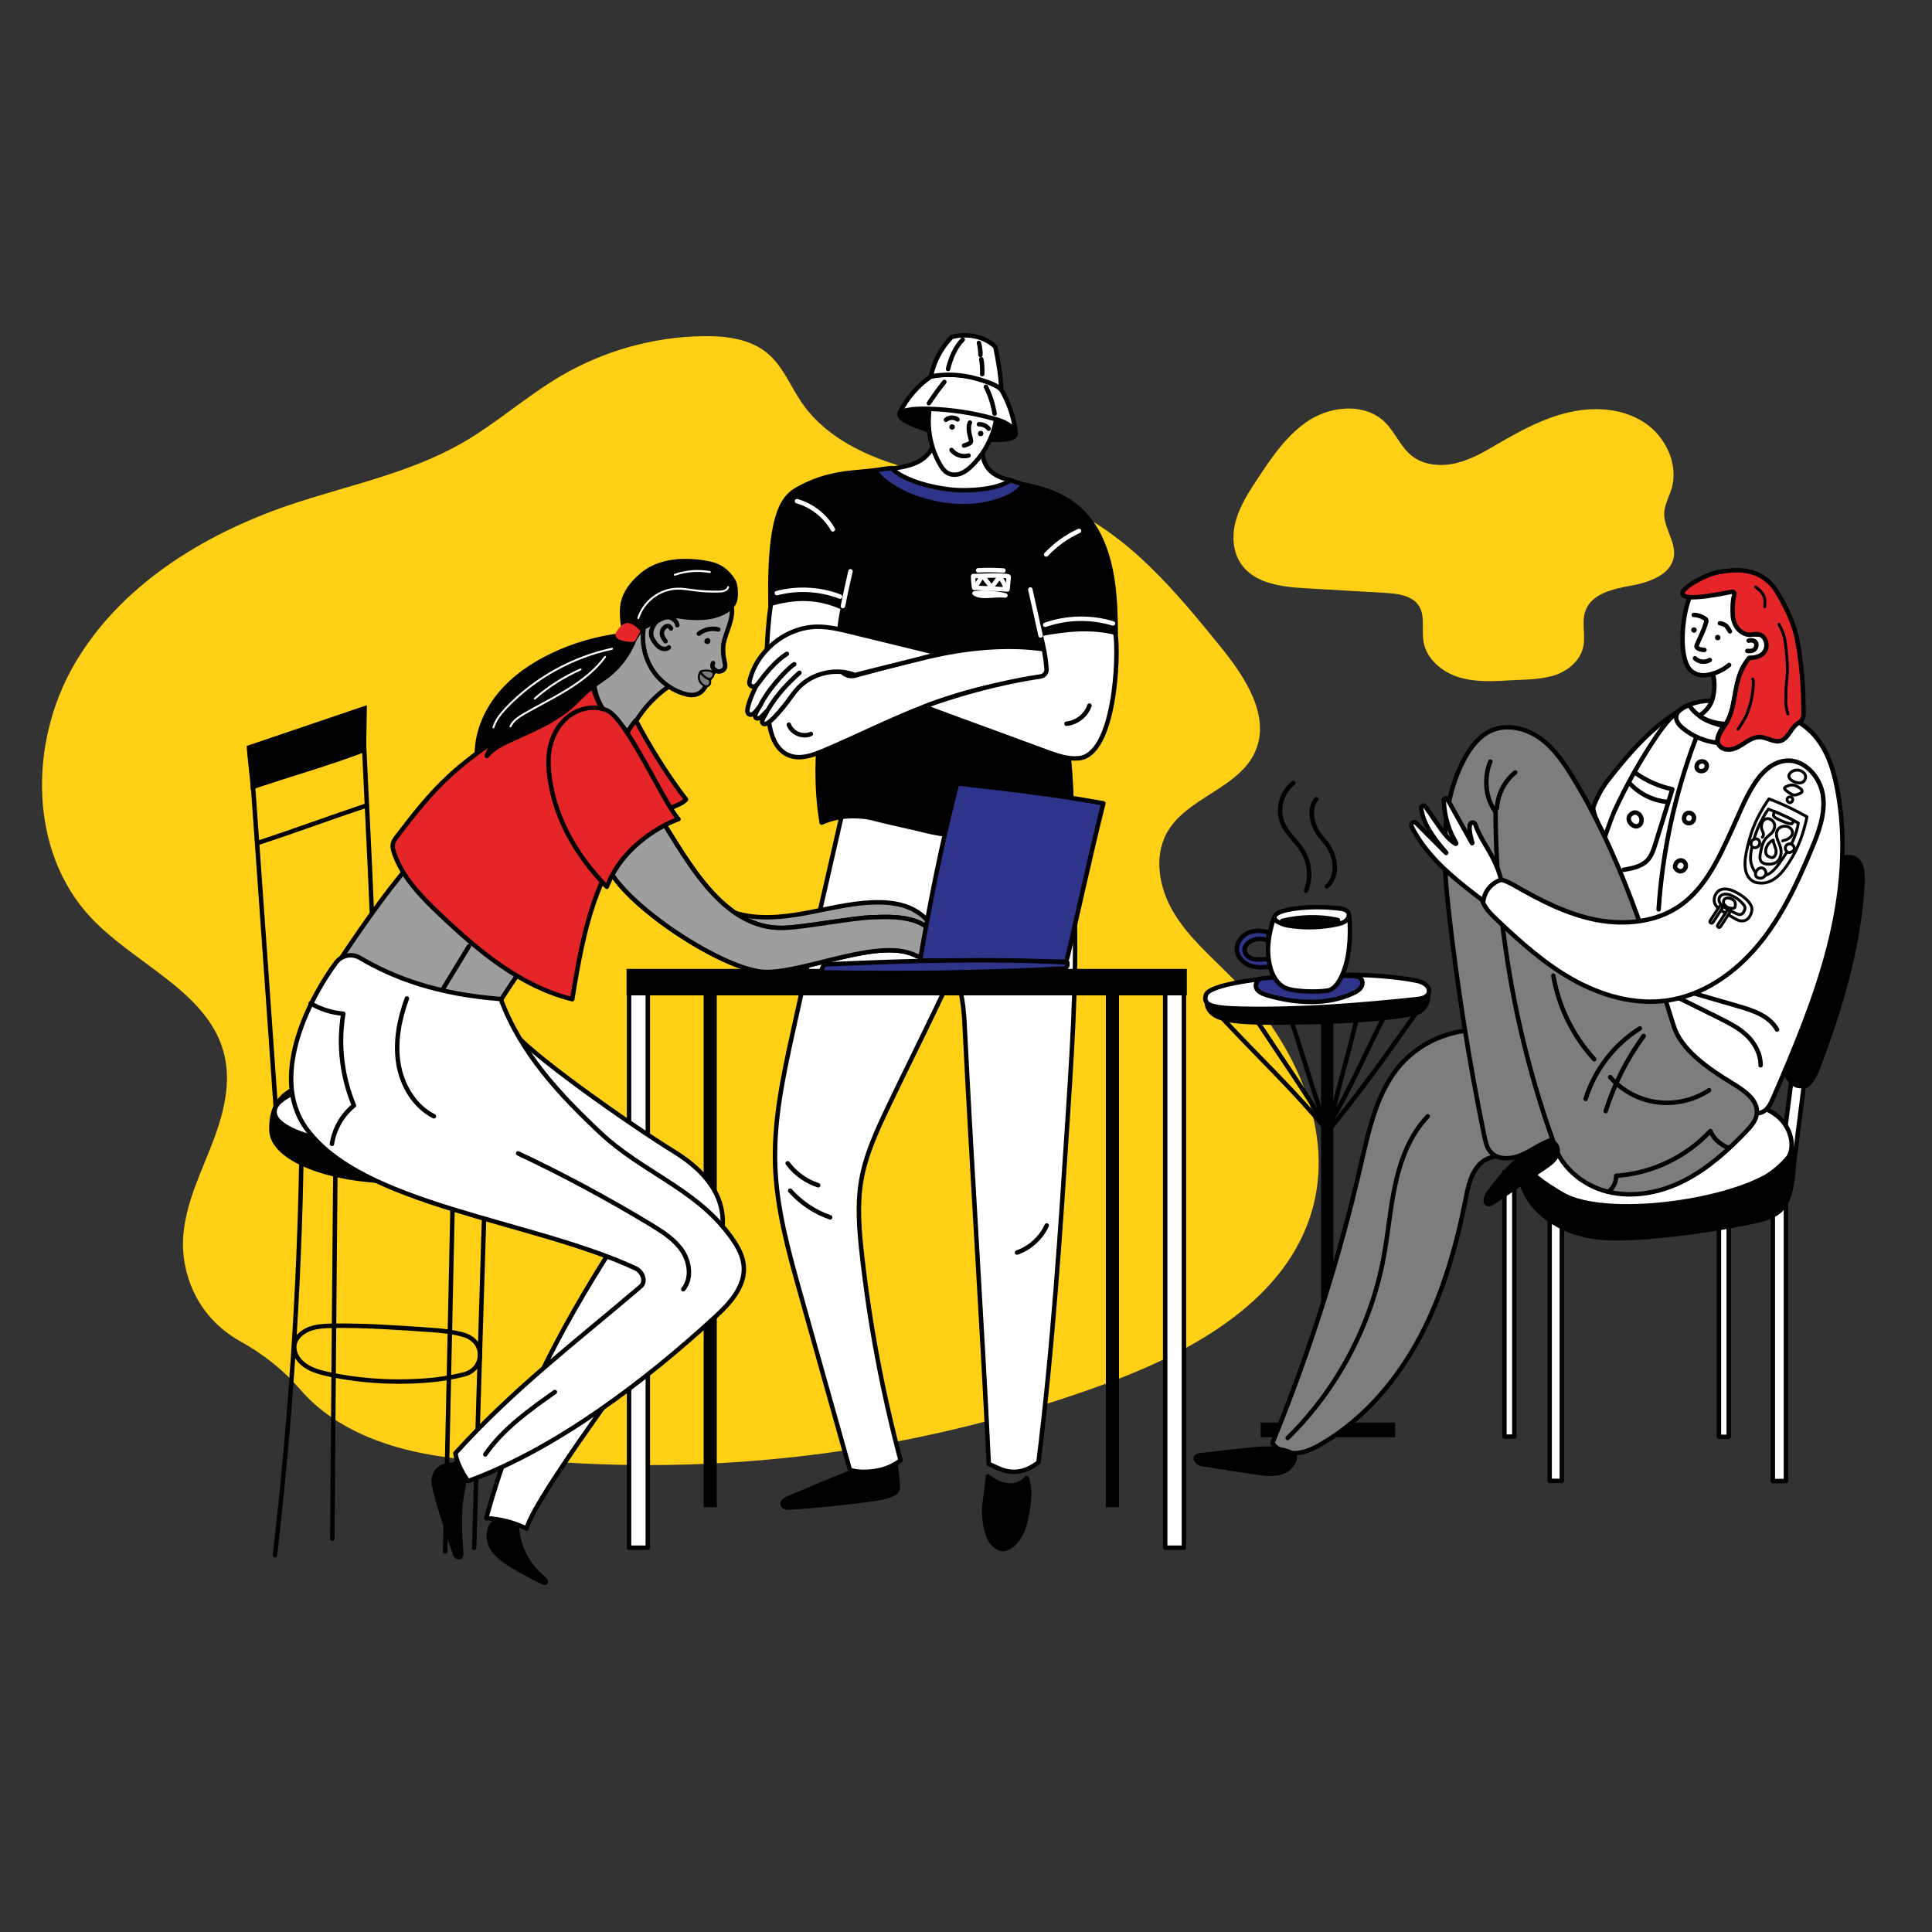<?xml version="1.0" encoding="utf-8"?>
<!-- Generator: Adobe Illustrator 24.1.2, SVG Export Plug-In . SVG Version: 6.00 Build 0)  -->
<svg version="1.1" xmlns="http://www.w3.org/2000/svg" xmlns:xlink="http://www.w3.org/1999/xlink" x="0px" y="0px"
	 viewBox="0 0 1000 1000" style="enable-background:new 0 0 1000 1000;" xml:space="preserve">
<rect x="0" y="0" width="1000" height="1000" fill="#333333" stroke="none"/>
<style type="text/css">
	.st0{fill:#FFD015;}
	.st1{fill:#FFFFFF;stroke:#000000;stroke-width:2.3;stroke-linecap:round;stroke-linejoin:round;stroke-miterlimit:10;}
	.st2{fill:none;stroke:#000000;stroke-width:2.3;stroke-linecap:round;stroke-linejoin:round;stroke-miterlimit:10;}
	.st3{stroke:#000000;stroke-width:2.3;stroke-linecap:round;stroke-linejoin:round;stroke-miterlimit:10;}
	.st4{fill:none;stroke:#FFFFFF;stroke-width:2.3;stroke-linecap:round;stroke-linejoin:round;stroke-miterlimit:10;}
	.st5{fill:#2F348B;stroke:#000000;stroke-width:2.3;stroke-linecap:round;stroke-linejoin:round;stroke-miterlimit:10;}
	.st6{fill:#7D7D7D;stroke:#000000;stroke-width:2.3;stroke-linecap:round;stroke-linejoin:round;stroke-miterlimit:10;}
	.st7{fill:#E52528;stroke:#000000;stroke-width:2.3;stroke-linecap:round;stroke-linejoin:round;stroke-miterlimit:10;}
	.st8{fill:none;stroke:#000000;stroke-width:1.5;stroke-linecap:round;stroke-linejoin:round;stroke-miterlimit:10;}
	.st9{fill:#FFFFFF;stroke:#000000;stroke-width:1.5;stroke-linecap:round;stroke-linejoin:round;stroke-miterlimit:10;}
	.st10{fill:#9E9E9E;stroke:#000000;stroke-width:2.3;stroke-linecap:round;stroke-linejoin:round;stroke-miterlimit:10;}
	.st11{fill:none;stroke:#FFFFFF;stroke-linecap:round;stroke-linejoin:round;stroke-miterlimit:10;}
	.st12{fill:#7D7D7D;stroke:#000000;stroke-linecap:round;stroke-linejoin:round;stroke-miterlimit:10;}
	.st13{fill:#E52528;}
</style>
<g id="back">
	<g>
		<path class="st0" d="M782.2,352.1c-9.1,0.6-18.5,1.1-27.2-1.6c-8.7-2.7-16.8-9.5-18.2-18.5c-1-6.2,1-13.3-2.5-18.6
			c-3.5-5.2-10.7-6.1-16.9-6.5c-13.8-0.8-27.5-1.6-41.3-2.4c-12.6-0.7-27-2.4-33.9-12.9c-4.4-6.6-4.6-15.3-2.3-22.9
			c2.3-7.6,6.7-14.4,11.1-21c7.6-11.5,15.6-23.4,27.3-30.6c11.8-7.2,28.5-8.3,38.4,1.3c5.4,5.2,8.1,12.8,14,17.5
			c6.3,5,15.2,5.7,23.1,3.8c7.8-1.9,14.9-6.1,21.9-10.2c11.5-6.7,23.5-13.2,36.5-16.1c13-3,27.4-2.1,38.6,5.1
			c11.2,7.2,18.2,21.7,14.4,34.4c-1.2,4.1-3.5,8-3.8,12.3c-0.4,7.9,6.1,15.1,5,22.8c-1.4,9.4-12.6,13.4-22,15.1s-20.6,4.1-23.8,13.1
			c-2.1,5.9,0.2,12.4-1.1,18.5c-1.6,7.9-9.1,13.5-16.9,15.4S786.6,351.8,782.2,352.1z"/>
		<path class="st0" d="M155.4,719.2c-8.7-10.1-19.2-18.4-30.8-24.8c-24.9-13.9-30.2-37.9-29.9-51.5c0.4-16.6,7.6-32.2,13.8-47.6
			c6.2-15.4,11.4-32.3,7.8-48.5c-7.4-33.1-46-47.1-69.2-71.8c-32.2-34.2-32.2-90.6-8.6-131.2s66.3-67,110.7-82.2
			c30-10.2,61.7-16.3,89.3-31.9c18.1-10.3,33.8-24.5,51.8-35.1c22.2-13,47.7-20.2,73.4-20.6c11.9-0.2,24.6,1.3,33.7,9
			c7.9,6.7,11.7,16.8,17.5,25.3c14,20.4,38.9,30.5,63,36c24.2,5.5,49.3,7.7,72.1,17.5c33.9,14.6,58.5,44.3,81.7,72.9
			c12.7,15.6,26.1,35.9,18,54.3c-8.5,19.2-35.5,23.7-45.7,42c-7.1,12.8-3.9,29.2,3.7,41.7s18.9,22.2,29.2,32.6
			c31.2,31.7,54.3,77.2,42.5,120.2c-12.9,46.9-61.4,73.9-107.1,90.7c-92.6,34.1-192.6,47.8-290.9,40
			C272,755.4,193.7,763.5,155.4,719.2z"/>
	</g>
</g>
<g id="guy_middle">
	<g>
		<path class="st1" d="M548,424.9c-17.6,7.5-37.5,8.8-56.5,6.6c-19.1-2.2-37.6-7.6-55.3-11.7c-8.8,38.3-17.6,76.7-26,115.1
			c-4.9,22.3-9.7,44.9-9,67.7c0.7,22.8,6.9,45.1,13.1,67.1c8.5,30.4,17.1,60.8,25.6,91.1c9.3,2.8,19.8,0.6,26.2-5
			c-9.2-34.7-15.9-70-19.9-105.7c-1.5-13.1-2.6-26.4-0.4-39.3c2.2-12.6,7.5-24.4,13-36c11.6-24.5,24-48.6,34.5-71.9
			c4.9,9,5.6,19.7,6.1,29.9c3.8,76.5,8.8,149.6,12.4,225c4.4,1.3,13,8.9,25.7-0.9c7.5-60.1,11.4-120.5,15.3-180.9
			c2.6-40.4,5.2-81,2.6-121.5C554.7,444.1,553.5,433.2,548,424.9z"/>
		<path class="st2" d="M541.8,634.3c-3,6.5-8.7,11.7-15.4,14"/>
		<path class="st2" d="M423.5,613.5c-6.3-2.1-11.9-6.1-15.8-11.4"/>
		<path class="st2" d="M429.7,630.1c-7.9-2.7-15.1-7.5-20.7-13.8"/>
		<path class="st3" d="M436.4,314c-10.4-5.2-25.9-5.7-37.6-1.2c-0.9-44.5,5.8-55,13.6-59.4c16.1-9.2,29-8.5,40.7-10
			c4.6,8,18.7,15.7,37.2,17.9c10.7,1.3,30.9,1.2,39.2-10.6c19.9,3.7,32,11.7,39.5,26.7c7.4,15.1,8.4,32.5,8.5,50.4
			c-12.3-2.5-25.2-2.2-38.8,1.3c6.1,11.3,16.4,50.1,16,95.9c-20.5,8.3-51,10.3-72.6,5.7c-9.4-2-18.6-5.2-28.1-7s-19.6-2.1-28.7,2.1
			C419.1,388.5,427.9,350.4,436.4,314z"/>
		<path class="st1" d="M399,312.5c-2.6,18-2.7,36.9-1.5,56.3c0.6,8.6,2.7,18.8,10.7,22.1c5.8,2.4,12.4,0.1,18.2-2.4
			c37.9-16.1,62-31.9,115.8-37.9c1-4.3,1.6-11.8-0.3-14.3c-21.4-3.5-44-0.2-58,2.9c-13.2,2.9-28.4,7-41.4,10.5
			c-4,1.1-8.1-1.8-8.3-5.9c-0.6-9.9,0-19.9,2.1-29.2C424.8,309.2,412.8,308.5,399,312.5z"/>
		<path class="st1" d="M478.4,365.8c22,8.2,42.9,15.7,65,23.9c4.7,1.7,9.6,3.2,14.7,2.8c18.9-1.2,21.2-53,19.2-65
			c-12.3-3.2-26.2-1.8-38.8,0.7c1.8,6.9,2.8,12.4,3.2,18.1c0.1,1.9-1.2,3.5-3,3.8C506.6,354.9,478.9,365.4,478.4,365.8z"/>
		<path class="st2" d="M552,374.6c5.3-0.5,10.2-4.3,11.9-9.4"/>
		<path class="st2" d="M419.7,379.9c-4.2,1.9-9.8-0.4-11.4-4.8"/>
		<path class="st3" d="M509.4,780.6c-0.1,12.5,3.4,20,9.2,21.2c1.3,0.3,9.7-1.3,12.6-16.4c1.3-6.5,2.5-13.7,0.2-20.4
			c-3.9,4.6-11.3,6.1-20.1-0.9C511.4,765.8,509.5,778.9,509.4,780.6z"/>
		<path class="st3" d="M463.4,757.7c0.7,3.3,1.6,12,1.2,13c-0.3,0.9-0.6,3.5-12.6,5.2c-14.3,2-28.8,3.5-43.2,4.4
			c-1.4,0.1-3.3-0.1-3.7-1.4c-0.5-1.5,1.3-2.8,2.8-3.4c11-4.5,22.4-9.6,33.7-13.9C453.1,762.7,460.2,759.8,463.4,757.7z"/>
		<path class="st1" d="M486.2,338.3c-15.2-3.7-30.3-7.4-45.5-11.1c-5.8-1.4-11.8-2.9-17.8-2.8c-16.4,0.2-31.7,13-35,28.5
			c-0.4,1.7,1.4,3,2.9,2.3c0.4-0.2,0.7-0.5,1-0.8c-2.1,3.6-5.5,12-4.9,14.1c0.3,1.1,1,1.5,1.9,1.4c1.7-0.2,3.8-3.4,5-5.2
			c-1,1.8-4.2,6-2.4,7c2,1,4.2-2.6,5.6-3.7c0,0,0.1,0,0.1,0c-0.9,1.9-3.5,5.4-2.3,6.4c0.8,0.7,2.6,1.6,11.1-9
			c2.9-3.6,5.3-7.7,8.8-10.8c7.1-6.5,18.7-8.9,27.8-5.2C457.5,345.5,471.9,342.2,486.2,338.3z"/>
		<path class="st2" d="M391.9,354.4c4.5-6,9.2-12,15.4-16"/>
		<path class="st2" d="M393.9,364.3c5.3-9.9,14.9-19.2,17.2-20.5"/>
		<path class="st2" d="M397.7,367c4.5-7.5,9.6-12.9,16.1-18.8"/>
		<path class="st4" d="M436.3,313.7c1.2-6,2.5-12,3.9-18"/>
		<path class="st4" d="M538.6,328.9c-1.8-7.9-3.5-15.9-5.3-23.8"/>
		<path class="st4" d="M541,323.4c11.2-3.9,23.7-4.2,35.1-0.7"/>
		<path class="st4" d="M434.8,308.8c-10.3-4-22-4.6-32.7-1.8"/>
		<path class="st4" d="M521.5,305.1c0.2-2.1,0.4-4.2,0.6-6.3c0-0.1,0-0.3-0.1-0.4c-0.1-0.1-0.2-0.1-0.3-0.1
			c-2.8-0.5-5.7-0.4-8.5-0.4c-3.2,0.1-6.3,0.2-9.5,0.3c0,2,0.2,4,0.5,6C509.9,304.5,515.6,304.7,521.5,305.1z"/>
		<path class="st4" d="M520.5,304.6c-0.5-2.2-1.6-4.3-3.2-5.9c-1.4,1.8-2.7,3.5-4.1,5.3c-1.2-1.6-2.5-3.2-3.7-4.8
			c-0.2-0.2-0.4-0.5-0.6-0.5c-0.6-0.2-1.2,0.4-1.5,1c-1,1.5-1.9,3.1-2.9,4.6"/>
		<path class="st4" d="M519.4,295.3c-4.3-0.3-8.7-0.3-13.1-0.1"/>
		<path class="st4" d="M520.4,308.2c-5.2-1.4-10.6-1.8-16-1.1C508.3,309.7,513.7,307.6,520.4,308.2z"/>
		<path class="st1" d="M461.6,242.6c6.2-0.9,12.9-2,17.5-6.3c3.6-3.3,5.4-8.1,6.2-13.2c8.1,1.9,15,5.2,24,2.9
			c-0.9,2.6-1.2,5-0.8,8.3c0.3,2.7,0.8,11.5,14.3,14.2C512.7,259.6,468.6,255.4,461.6,242.6z"/>
		<path class="st4" d="M431.1,274c-4-7-10.8-12.4-18.6-14.6"/>
		<path class="st4" d="M541.5,287c4.8-5.1,10.6-9.3,17-12.2"/>
		<path class="st5" d="M453.4,243.4c3.3-0.6,5.1-0.9,8.4-1.1c1.2,2.5,12,9.2,31.2,11.2c8,0.8,23.7-0.1,30-5c3,1.1,4.9,1.8,6.6,2.3
			c-3.8,6.6-17.1,10.5-26.9,11.1c-9.8,0.5-18-0.8-27.4-3.8C464.5,254.6,453.6,246.8,453.4,243.4z"/>
	</g>
</g>
<g id="guy_middle_head">
	<g>
		<path class="st3" d="M483,223.4c-14.3-4.3-17.9-7.1-17.4-9.4c0.3-1.4,2.4-1.6,3.8-1.9c15.2-3.1,30.8,0.4,45.8,4.3
			c4.1,1.1,11.4,5.3,10.3,8.8C523.8,230.3,493.2,226.4,483,223.4z"/>
		<path class="st1" d="M483,203.6c-4.1,12.1-2.8,25.9,3.6,36.9c1,1.7,2.1,3.3,3.8,4.3c2.1,1.2,4.7,1.1,6.9,0.3
			c2.2-0.9,4.1-2.4,5.8-4.1c8.6-8.4,13.5-20.5,13.2-32.6c-0.1-2.3-0.4-4.7-1.9-6.4c-1-1.1-2.3-1.7-3.6-2.3
			c-4.9-2.3-10.3-4.2-15.7-3.7C489.8,196.5,484.3,199.9,483,203.6z"/>
		<path class="st2" d="M499,230.6c0.7-0.2,1.5-0.5,2.2-0.8c0.5-0.2,1.1-0.5,1.3-1c0.2-0.5,0.1-1.1-0.1-1.7c-0.7-2.8-1.5-5.8-0.4-8.4
			"/>
		<path class="st2" d="M495.6,217.1c-1.8-1.3-4.3-1.2-6,0.2"/>
		<path class="st2" d="M511.7,221.9c-1.1-1.5-3.1-2.4-5-2.3"/>
		<path class="st2" d="M501.3,235.8c-3.2,0.9-6.8-0.3-8.8-2.9"/>
		<circle cx="492.8" cy="221" r="1.4"/>
		<circle cx="507.6" cy="224.4" r="1.4"/>
		<g>
			<path class="st1" d="M465.7,213.6c3.7-7.5,9.3-14.1,16.3-18.8c12.1-2.2,24.9-0.1,35.8,6.1c4.3,7.1,7,15.1,8,23.5
				c-0.8-2.2-2.6-3.9-4.6-5.1s-4.3-1.9-6.5-2.5c-11.2-3.2-22.9-4.9-34.5-5.2c-4-0.1-8.1,0-12,1C467,212.8,465.9,213.3,465.7,213.6z"
				/>
			<path class="st1" d="M481.8,194.9c1.6-7.8,5.2-14.6,10.8-20.5c7.8-2,16.8-0.5,22.6,5.1c1.4,7.1,2.9,14.8,3,22.2
				c-1.7-1.8-4.6-3.1-7-3.9c-3.1-1.1-6.2-2-9.4-2.7C495,193.7,488,193.6,481.8,194.9z"/>
			<path class="st2" d="M490.7,191c1.4-5.5,3.5-11.1,7.6-15.2"/>
			<path class="st2" d="M507.5,183.7c0-2.1-0.3-4.2-0.8-6.2"/>
		</g>
		<path class="st2" d="M480.8,208.7c2.5-3.8,5.2-7.5,8-11"/>
		<path class="st2" d="M514.8,214.1c-0.8-4.8-2.3-9.6-4.5-13.9"/>
		<path class="st2" d="M508.4,193.7c0.1-2.6,0-5.2-0.5-7.8"/>
	</g>
</g>
<g id="table">
	<g>
		<g>
			<rect x="325.6" y="511.9" class="st1" width="9.7" height="289.2"/>
			<rect x="572.4" y="511.1" width="6.8" height="269"/>
			<rect x="364.2" y="511.1" width="6.8" height="269"/>
			<rect x="603.1" y="511.9" class="st1" width="9.7" height="289.2"/>
		</g>
		<rect x="324.3" y="501.5" width="290" height="13.7"/>
		<path class="st2" d="M732.9,524.4c-17.2,24.2-25.7,36.7-45.6,61.2c-17.5-21.3-34-36.5-55.2-59.2"/>
		<path class="st2" d="M651.5,529.7c13,19.7,23.4,34.5,35.4,54.3c12.1-20.5,18.3-35.6,29.3-57.4"/>
		<path class="st2" d="M668.4,528.3c6.3,18.8,12.7,41.1,19.3,58.9c3-18.9,9.9-39.2,14.7-60.8"/>
		<rect x="683.8" y="525.8" width="6.3" height="213"/>
		<rect x="652.5" y="736.3" width="69.6" height="7.6"/>
		<path class="st5" d="M656.8,482.7c-3.7-1.2-7.8-1.3-11.3,0.4c-3.4,1.8-5.8,5.6-5.2,9.3c0.5,3.3,3.3,6,6.5,7.3s7.7,1.1,10.9,0.6
			c0.3-1.6-1.3-3.5-1.3-3.9c-2.2,0.1-6.6,0.6-8.7-0.3c-2.1-0.8-3.8-2.9-3.5-5c0.2-1.7,1.6-3,3.1-3.9c2.7-1.5,6.1-1.6,9-0.4
			C656.4,485.5,656.6,484.1,656.8,482.7z"/>
		<path d="M626.5,513.1c-3.3,0.5-3.7,5.9-2.3,9s4.5,5.1,7.8,6c3.3,0.9,7.3,3.4,54,1.9c27.6-0.9,46.3-3.5,49.3-5.3
			c3.3-2,5.4-5.9,5.1-9.8c-0.1-1.8-0.8-3.6-2.3-4.6c-1.2-0.8-2.7-0.9-4.1-0.9C698,507.5,658.7,508.2,626.5,513.1z"/>
		<path class="st1" d="M624.3,514.7c-2.3,6,4.3,7.1,18.9,7.4c30.3,0.6,60.6-1.8,90.7-5c2.3-0.3,5.2-1,5.7-3.6c0.6-3.2-3.1-5.2-6-5.8
			C699.6,500.6,627.9,506.2,624.3,514.7z"/>
		<path class="st5" d="M653.5,506.4c-3.2,0.3-4.6,4.1-2.4,6.3c0,0,0,0,0,0c1.6,1.5,3.8,2.2,6,2.8c14.1,3.9,29.8,4.8,43.1-1.3
			c1.9-0.9,3.9-2,4.7-4c0.4-0.9,0.4-2,0-2.9c-0.9-1.8-2.9-2-4.7-2.1C684.6,504.5,669,504.8,653.5,506.4z"/>
		<path class="st1" d="M687.2,512.7c6.2-0.9,9.6-13,10.4-17.5c1.2-6.9,1.4-13.8,0.8-20.7c-10.2,3.8-21.4,5.1-32.2,3.7
			c-2.7-0.4-5.6-1-7-2.8c-1.8,6-3.2,12.3-2.8,18.5c0.4,6.3,2.3,13.3,7.7,16.8C668.2,513.5,681.9,513.6,687.2,512.7z"/>
		<path class="st1" d="M660,473.9c-0.4,0.6-0.5,1.3-0.1,1.9c0.6,0.9,1.6,1.4,2.8,2c1.6,0.8,3.4,1.2,5.1,1.4
			c8.1,1.2,16.4,0.9,24.3-0.8c1.7-0.4,3.4-0.8,4.6-1.9c1.3-1.1,1.9-2.9,1.1-4.3c-0.9-1.4-2.8-1.8-4.6-2c-7.7-0.8-13-0.9-20.7-0.2
			C665.6,470.8,661.2,472,660,473.9z"/>
		<path d="M663.9,478.4c9.4,2.3,19.3,2.1,28.7-0.5c1.5-0.4,1.5-2.6-0.1-2.9c-9.5-2-19.5-1.8-29,0.5c-0.7,0.2-1.3,0.9-1.2,1.6
			C662.4,478,663.2,478.3,663.9,478.4z"/>
	</g>
</g>
<g id="coffee_steam">
	<path class="st2" d="M686.8,458.8c4.8-3.8,6.9-14.8-2.3-24.7c-7-7.5-6.5-17.5-3.1-20.4"/>
	<path class="st2" d="M669.4,405.3c-6.2,4.8-8.6,14-5.4,21.1c2.4,5.4,7.4,9.3,10.4,14.4c3.6,6,4.2,13.7,1.6,20.2"/>
</g>
<g id="girl_right_leg">
	<g>
		<path class="st6" d="M771.5,533.5c-17.1-2.2-35.2,4.6-46.6,17.6c-12.1,13.9-16.1,32.8-20.3,50.8c-11.3,49.5-26.8,98-46,145
			c2.7,4,8,5.7,12.8,5.2c4.8-0.5,9.3-2.7,13.4-5.2c21.7-12.9,38.5-32.9,50.3-55.1c11.8-22.3,18.7-46.8,23.6-71.5
			c1.5-7.9,3.7-16.9,10.9-20.4c3.8-1.8,8.3-1.6,12.1-3.2c4.8-2,8.1-6.6,9.7-11.6c1.6-4.9,1.7-10.2,1.7-15.4c0-8.2-0.3-16.7-3.7-24.2
			C786,538,778.6,531.7,771.5,533.5z"/>
		<path d="M671.3,752.5c0.8,4.7-3.1,9.1-7.6,10.6c-4.5,1.5-9.4,0.8-14.1,0.1c-8.6-1.3-17.2-2.6-25.8-4c-1.6-0.2-3.2-0.5-4.5-1.5
			c-1.3-1-2-2.9-1.1-4.2c0.8-1.1,2.3-1.4,3.7-1.5c7.7-0.9,15.5-1.7,23.2-2.6C654.5,748.4,664.9,747.5,671.3,752.5z"/>
		<path class="st2" d="M666.5,744.3c25.5-25,43-58,49.6-93.1c2.4-12.8,3.4-25.9,6.2-38.6c2.8-12.7,7.7-25.4,16.7-34.8"/>
	</g>
</g>
<g id="girl_right">
	<g>
		<g>
			<g>
				<rect x="802.1" y="632.4" class="st1" width="6.3" height="134.1"/>
				<rect x="917.6" y="606.8" class="st1" width="6.8" height="159.8"/>
				<rect x="889.7" y="633.5" class="st1" width="5.1" height="110.2"/>
				<rect x="778.7" y="606.6" class="st1" width="5.1" height="137"/>
				<polygon class="st1" points="920,615.3 927.7,555.6 934.3,557 926.9,615.3 				"/>
			</g>
			<path class="st1" d="M925.1,600.1c4.8-7,1.4-17.2-5.2-22.5c-6.6-5.3-15.4-6.9-23.8-7.8c-33.2-3.8-67.1-1-99.2,8
				c-4,1.1-8.3,2.6-10.6,6c-2.6,3.8-2,9.1-0.2,13.4c3.9,9.6,13.2,15.4,22.1,20.7C832.2,632.7,911.3,620.3,925.1,600.1z"/>
			<path d="M933,563.2c-4.3,0.8-8.4-3-9.6-7.3c-1.2-4.2-0.3-8.8,0.7-13.1c3-13.7,5.9-27.3,8.9-41c3.2-14.6,6.3-29.1,10.2-43.5
				c1.2-4.4,2.6-9,5.7-12.3c3.2-3.3,8.7-4.8,12.4-2.2c3.8,2.7,4.1,8.2,3.9,12.9c-1.7,33.4-11.6,66-23.5,97.3
				C939.8,558.8,936.1,564.6,933,563.2z"/>
			<path d="M786.8,613.4c3.2,12.2,16,21.8,28.1,25.6c12.1,3.9,25.1,3.4,37.8,2.4c18.4-1.5,36.6-4.1,54.6-7.9
				c5.6-1.2,11.5-2.6,15.5-6.7c6.6-6.8,7.7-24.5,5.9-33.8c-14,21.6-39.7,26.7-69.2,30.2c-23.6,2.8-53,0.9-64.1-15.5
				C794.8,609,788.5,612.6,786.8,613.4z"/>
		</g>
		<path class="st1" d="M872.4,366.1c-16.5,8.9-28.5,22.9-40.1,37.7c-3.2,4.1-5.7,8.8-7.5,13.7c-0.8,2.1,2.3,9.1,5.9,15.2
			C841.3,408.9,855.8,385.6,872.4,366.1z"/>
		<path class="st1" d="M845.8,518.4c2.7,12.9,10.9,24.2,20.7,32.9c9.9,8.7,21.5,15.2,33,21.7c4.1,2.3,9.2,4.6,13.3,2.3
			c2.5-1.5,3.8-4.3,5-7c11-25.5,21.9-51.2,28.8-78.1s9.6-55.3,4.2-82.5c-2.1-10.8-5.8-21.7-13.8-29.3c-8.9-8.5-21.7-11.2-33.8-13.6
			c-10-2-20.9-3.9-30.1,0.6c-6.8,3.3-11.5,9.6-15.8,15.8c-8.3,12.3-15.6,25.4-21.8,38.9c-1,2.2-6.5,17-6.5,19.4
			C829,441.9,839.9,490.6,845.8,518.4z"/>
		<path class="st6" d="M866.3,531c-13.9-44.4-28.1-89.4-52.5-129.1c-4.6-7.5-9.7-14.9-16.8-19.9s-16.7-7.4-24.8-4
			c-6.3,2.7-10.8,8.4-14.1,14.5c-13,23.8-11.2,52.6-8.2,79.5c4.4,38.9,10.5,77.7,18.4,116.1c0.6,2.8,1.2,5.8,3.1,8
			c3.8,4.5,10.9,4,16.3,1.6c5.4-2.3,10.1-6.1,15.9-7.9c3.2,13.4,15.1,23.7,28.4,27s27.7,0.5,39.9-5.8s22.6-15.6,32.1-25.6
			c2.4-2.6,4.9-5.4,5.3-8.9c0.9-7-6.4-12-12.5-15.7C883.8,552.9,870.1,543.3,866.3,531z"/>
		<g>
			<path class="st1" d="M879.5,370.4c2.9-1.6,5.9-5.1,6.8-8.3c1.3-4.6,1.4-8.9,0.3-13.4c-3.7,1.1-7,1.4-10.4-0.8
				c-8.1-5.2-5.7-30.4-1.2-39.7c5-3,10.8-4.6,16.6-4.8c2-0.1,4.1,0.1,5.8,1.2c0.4,0.3,0.8,0.6,1.5,0.9c0.6,3.1,0,6.4-0.3,9.6
				c-0.3,3.2-0.2,6.7,1.6,9.3c1.9,2.7,5.4,3.9,8.8,4c1.4,0.1,2.9,0,4.2,0.5c2.1,0.9,3.2,3.5,2.7,5.8s-2.2,4.1-4.2,5.2
				s-4.4,1.5-6.7,2c-6.9,4.3-6.5,25.9-11.2,32c-0.5,0.6-1.1,1.3-1.9,1.5c-0.7,0.2-1.4,0-2-0.2C886.4,374.2,882,372.7,879.5,370.4z"
				/>
			<path class="st7" d="M896.4,306.3c0.8-0.2,1.6,0.6,1.3,1.4c-1,3.3-1,7.7-0.8,11.1c0.3,4,2.8,9,8.4,9.8c1.2,0.2,5-1.7,7.6,1.3
				c2.5,2.9,2.6,10.6-7.5,10.6c-9.5,11.7-5.6,24.1-12.3,34.5c-1.7,2.6-5.1,7.2-3.7,10.1c0.8,1.5,2.3,2.5,4,2.8
				c2.9,0.5,5.6-0.8,8-2.3c3-1.9,6-4.2,9.6-4.1c3.6,0.1,7,2.9,10.5,2c3.9-1.1,5.2-6,8.4-8.6c0.9-0.7,1.9-1.2,2.6-2.1
				c1.1-1.4,1.1-3.3,1-5.1c-0.1-5.5-0.1-19.7-3.2-36.1c-2-10.6-7.3-19.8-10.6-25.3c-3.2-5.4-10.4-12.6-24.8-10.9
				c-3.9,0.4-7.2,0.8-11.4,2.6C872.9,302.4,856.1,314.6,896.4,306.3z"/>
			<path class="st2" d="M882.2,336.4c-1.3-0.1-2.7-0.2-3.7-1.1c-0.2-0.2-0.3-0.3-0.4-0.6c0-0.2,0.1-0.4,0.1-0.7
				c1.9-4.6,3.4-6.9,4.8-11.7c0.2-0.5,0.3-1.1,0.1-1.5c-0.2-0.3-0.4-0.5-0.7-0.7c-1.7-1.1-3.7-1.8-5.7-1.8"/>
			<path class="st2" d="M895.4,326.8c-0.6-1-1.1-2-1.9-2.8c-0.8-0.8-2.4-1.3-3.3-1.4"/>
			<path class="st2" d="M885,341.6c-2.4,1.5-5.8,1.1-7.7-0.9"/>
			<path class="st2" d="M886.5,348.7c3.4-1,6.1-2.5,8.5-4.5"/>
			<path class="st2" d="M904.4,336.9c0.6,0,3.1,0.6,4.3-1.5c0.4-0.7,0.5-1.6,0.3-2.4c-0.3-0.9-1.5-2-3.9-1.4"/>
			<path class="st8" d="M899.6,377.5c1.8-2.8,3.9-5.7,5-9c0.8-2.3,1.6-4.5,2-6.9c0.4-1.9,0.7-4,0.8-6c0.1-0.8,0.1-1.5,0.1-2.3
				c0-0.5,0.1-1.3-0.3-1.8"/>
			<path class="st8" d="M925.4,369.6c-0.6-2.4-1.2-4.6-1.1-7c0.1-1.4,0.1-2.8,0.1-4.2c0-2.8,0.3-5.4,0.6-8.2
				c0.5-5.7-0.2-11.6-0.9-17.3c-0.3-2.7-1-5.2-2.2-7.6c-0.3-0.7-0.9-1.5-1.1-2.2"/>
			<path class="st8" d="M913.4,314.1c0-1.8,0.4-3.8-0.4-5.5c-0.4-1-0.9-1.7-1.6-2.5c-0.5-0.6-1.2-1.1-1.8-1.6
				c-0.3-0.2-0.6-0.6-0.9-0.7"/>
			<circle cx="876.8" cy="326.1" r="1.4"/>
			<circle cx="889.1" cy="330" r="1.4"/>
		</g>
		<path class="st2" d="M892.7,374.7c-7.4-0.4-14.6-3.5-18.5-9.9c-3,1.3-6.6,3.2-6.6,6.5c0,2.3,1.7,4.2,3.4,5.6
			c5.1,4.2,11.3,6.8,17.9,7.6C888.4,381.4,890.8,377.5,892.7,374.7z"/>
		<path class="st2" d="M858.5,470.7c2-30.2,8.5-60,19.2-88.3"/>
		<path class="st2" d="M840.4,450.2c4.3-0.7,9-1.6,12.1-4.7c2.3-2.3,3.3-5.5,4.3-8.6c2.9-9.5,5.9-18.9,8.8-28.4
			c-6.7-1.4-13.1-4.2-18.8-8.2"/>
		<path class="st2" d="M863.3,415.1c-7.7-0.6-15-4.3-20.1-10"/>
		<path d="M785.9,598.3c-6,5.5-11.4,11.6-16.2,18.3c-1.7,2.3-2.9,6.2-0.3,7.5c1.6,0.8,3.4-0.3,4.9-1.3c8.6-5.9,17.2-11.7,25.8-17.6
			c2.5-1.7,5.1-3.5,6.5-6.2c1.4-2.7,1.1-6.5-1.5-8.2c-3.4-2.1-7.6,0.7-10.6,3.3C791.5,596.7,787.2,599.5,785.9,598.3z"/>
		<path class="st2" d="M847.7,427.6c2.2-0.9,2.3-3.5,1.6-4.9c-0.7-1.5-2.6-2.9-4.5-1.7C840.5,423.6,845,428.6,847.7,427.6z"/>
		<path class="st2" d="M876.8,423.8L876.8,423.8c0.4-2.2-2.1-3.9-3.9-2.7c0,0,0,0,0,0c-1.3,0.9-1.7,2.9-0.7,4.1
			c0.2,0.3,0.6,0.5,0.9,0.7C874.7,426.6,876.5,425.5,876.8,423.8z"/>
		<path class="st2" d="M872.2,449.5c1.2-2-0.5-4.6-2.8-4.1c-0.1,0-0.2,0.1-0.3,0.1c-1.7,0.6-2.8,3.1-1.6,4.3
			C870.3,452.6,872.2,449.5,872.2,449.5z"/>
		<path class="st2" d="M805.3,594.5c-20.4-55.7-31-115-31.2-174.4"/>
		<path class="st2" d="M774.8,418.3c0.4-7.1,3.9-14.1,9.5-18.5"/>
		<path class="st2" d="M771.4,394.2c-1.8,3.9-4.6,15.9,2.6,25.9"/>
		<g>
			<path class="st2" d="M825.2,548.3c-11-12-18.5-27.3-21.2-43.3"/>
			<path class="st2" d="M833.4,557.5c6.2,7.1,15,11.8,24.3,13c9.3,1.2,19-1,26.9-6.2"/>
			<path class="st2" d="M831.1,575.1c4.4-13.9,11-27.1,19.7-38.9c-0.2,0.3-0.5,0.5-0.7,0.8"/>
			<path class="st2" d="M848.8,532.3c-13.3,8.3-23.4,21.5-28.1,36.5"/>
			<path class="st2" d="M894.9,594.3c-5.5-2.3-8.3-5.7-9.6-8.9c-12.6,13.5-30.4,22-48.8,23.2c0.1,3.2-1.5,6.4-4,8.3"/>
		</g>
		<path class="st2" d="M911.3,551.4c0-6.1-3.1-11.6-7.2-15.5c-4.1-3.9-9.2-6.4-14.1-8.9c-8.3-4.1-16.5-8.2-24.8-12.3"/>
		<path class="st2" d="M919.8,532.9c-4.1-7.2-12.5-9.9-20.1-12.1c-10.7-3.1-21.5-6.2-32.2-9.4"/>
		<path class="st2" d="M880.3,399.1c-3.4-0.3-2.5-5.4,1.1-5C884.7,394.7,883.8,399.5,880.3,399.1z"/>
	</g>
</g>
<g id="girl_right_arm">
	<g>
		<g>
			<path class="st1" d="M923.9,393.8c9.6-1.3,18.1,8,19.6,17.6c1.5,9.6-2.1,19.2-5.9,28.2c-7.3,17.5-15.4,35-27.5,49.5
				c-12.1,14.6-28.7,26.2-47.5,28.8c-16.7,2.3-33.7-2.6-48.4-10.8c-14.7-8.2-27.3-19.6-39.6-31.2c-2.8-2.7-5.7-5.5-7.1-9.1
				c-1.4-3.6-0.8-8.4,2.4-10.6c4.1-2.9,9.7-0.3,14.1,2.2c13.2,7.6,27,14.7,42,17.7c15,2.9,31.4,1.3,43.8-7.5
				c13-9.2,19.9-24.5,26.5-38.9C903,415.2,909.5,395.7,923.9,393.8z"/>
			<path class="st1" d="M777,455.4c-3.3-13-9.9-18.7-13.4-28.7c-0.5-1.3-2.3-1.3-2.7,0c-0.5,1.3-0.4,4.1,1.2,9.6
				c0,0.1-0.2,0.2-0.2,0.1l-12.7-22.7c-0.5-0.9-1.9-0.5-1.9,0.5c0.2,7.7,2.4,15.4,6.4,22.1c0.2,0.3-0.1,0.6-0.4,0.4
				c-3.9-2.4-6.7-6.4-9.3-10.2c-2.1-3-4.1-6-6.2-9c-0.7-1.1-2.4-0.4-2.2,0.9c0.5,3.8,2,7.6,4,11c2.5,4.3,5.7,8.2,9,12
				c0,0,0,0.1-0.1,0.1l-15.5-15.5c-1.2-1.2-3.2,0.2-2.4,1.7c3.4,6.9,8.2,13.1,13.6,18.7c7.2,7.4,15.4,13.7,23.6,19.9
				C768.4,461.2,772.2,456.8,777,455.4z"/>
		</g>
		<path class="st9" d="M906.8,470.6c0-1.5-0.9-2.9-1.9-4c-1.8-2.1-4.1-3.6-6.6-4.9c-2.3-1.2-5.1-2.1-7.6-1.2
			c-2.9,1.1-4.3,4.9-2.9,7.6c0.9,1.8,2.8,3,4.6,4.1c1.9,1.1,3.7,2.2,5.6,3.3c0.8,0.5,1.7,0.9,2.7,1.1
			C905.1,477.4,906.8,472.8,906.8,470.6z"/>
		<path class="st9" d="M900.2,473.4c1.7,0.2,2.8-1.7,3-3.2c0.1-0.8-0.4-1.6-0.9-2.2c-1.7-2-3.9-3.6-6.4-4.6c-1-0.4-2.1-0.7-3.1-0.6
			c-1.1,0.1-2.2,0.6-2.7,1.5c-0.7,1.2-0.3,2.7,0.6,3.8c0.9,1.1,2.1,1.7,3.3,2.4C896.3,471.7,898.6,473,900.2,473.4z"/>
		<path class="st9" d="M897.2,470.1c1-0.2,1-0.9,1-2.2c0-0.4-0.1-0.8-0.3-1.2c-0.8-1.3-2.2-1.8-3.6-1.9c0,0,0,0-0.1,0
			c-1.9-0.1-2.9,2.2-1.5,3.6l0.8,0.8C894.2,469.9,896.2,470.3,897.2,470.1z"/>
		<path class="st9" d="M908.2,456.6c8.7,2.4,14.1-4.4,18.1-10.7c4.6-7.1,7.2-14.7,9-23.1c-6.1-3.5-12.5-6.6-19.7-9.3
			c-4.4,6.3-8,13.2-10,20.6C902.8,443.9,901.2,453.3,908.2,456.6z"/>
		<path class="st9" d="M911.2,453.3c2,0.2,4.1-0.6,5.7-1.9c1.6-1.3,2.9-2.9,4.1-4.6c4.5-6.2,8.6-12.9,9.8-20.8
			c-4.8-2.8-9.9-5.1-15.5-7.2c-4.4,6.3-7.4,13.5-8.8,21.1c-0.5,2.7-0.7,5.5,0.2,8C907.6,450.5,909.4,453.1,911.2,453.3z"/>
		<path class="st9" d="M922.7,435.2c1.2-0.3,2.4-0.7,3.4-1.4s1.8-1.8,1.7-3c-0.1-1.6-1.7-2.9-3.3-3.1c-1.7-0.3-3.7,0.5-4.5,2
			c-0.7,1.2-0.6,2.8-0.2,4.1c0.4,1.4,1.1,2.6,1.5,4c0.6,1.6,0.8,3.4,0.4,5s-1.4,3.2-3,3.9c-1,0.5-2.2,0.6-3.3,0.6
			c-1.4,0-3-0.3-3.8-1.4c-0.9-1.2-0.7-2.8-0.4-4.3c0.5-2.8,1.1-5.8,3-7.9c1-1.1,2.4-1.9,3.3-3.1c1-1.3,1.4-3.2,0.7-4.7
			c-0.7-1.5-2.5-2.5-4-2.1c-2.2,0.6-3,3.6-2.2,5.7c0.2,0.6,0.6,1.2,0.7,1.9s0,1.5-0.5,1.9"/>
		<path class="st9" d="M927.2,426.4c-2.2-0.2-4.2-1.1-6.1-2c-4.5-2.1-3-2.3-2.7-4.4c3.4,1.5,9.3,4.1,9.7,4.7
			S927.5,426.5,927.2,426.4z"/>
		<path class="st9" d="M915,443.1c0.9,0.5,2,1.1,3,0.6c0.5-0.3,0.8-0.8,1-1.3c0.2-0.6,0.3-1.2,0.3-1.8c-0.1-2-1.4-3.8-1.5-5.8
			c-2,0.9-3.5,3-3.9,5.2C913.8,441.1,914.1,442.5,915,443.1z"/>
		<path class="st9" d="M910.6,437.3c0.4-0.8,0.3-1.8-0.2-2.4c-0.6-0.7-1.5-0.9-2.4-0.6c-0.6,0.2-1.2,0.7-1.5,1.4
			C905.4,438.5,909,440.2,910.6,437.3z"/>
		<path class="st9" d="M910.8,454.6c1.4,0.1,2.9-0.9,3.2-2.3c0.3-1.4-0.8-3-2.3-3.1c-1.1,0-2.1,0.7-2.6,1.7c-0.6,1-0.7,2.4,0.2,3.1
			C910,454.5,910.8,454.5,910.8,454.6z"/>
		<path class="st9" d="M928.7,438.7c-0.3-1.1-1.3-1.9-2.4-1.9c-0.5,0-0.9,0.2-1.3,0.4c-0.9,0.6-1.2,2-0.6,3c0.6,0.9,1.4,1.5,2.9,0.7
			C928.9,440.2,928.8,439.1,928.7,438.7z"/>
		<path class="st9" d="M932.5,405.1c1.5-0.5,2.5-2.4,1.9-3.9c-0.3-0.9-1-1.5-1.8-2c-1.6-0.9-3.8-0.8-5.3,0.3
			c-0.7,0.5-1.3,1.2-1.4,2.1c0,1.1,0.9,2.1,1.9,2.6C929.3,405.1,931.2,405.5,932.5,405.1z"/>
		<path class="st9" d="M929.7,411.4c0.8-0.2,1.6-0.5,2.3-0.9c0.3-0.2,0.6-0.4,0.7-0.7c0.3-0.7-0.4-1.4-1-1.8
			c-1.2-0.8-2.4-1.6-3.8-1.7c-1.2-0.1-2.4,0.4-3.5,0.9c-0.3,0.1-0.6,0.3-0.7,0.6c-0.2,0.5,0.3,0.9,0.6,1.2c0.9,0.7,1.7,1.4,2.7,1.9
			C928,411.6,929.1,411.6,929.7,411.4z"/>
		<path class="st9" d="M927.6,414.8c0-0.1,0.1-0.1,0.1-0.2c0.5-0.8,0.1-1.9-0.8-2.1c0,0,0,0,0,0c-0.6-0.1-1.2,0-1.6,0.5
			c-0.5,0.6-0.4,1.5,0.2,2c0.2,0.2,0.4,0.3,0.6,0.4C926.6,415.6,927.3,415.3,927.6,414.8z"/>
		<path class="st9" d="M885.2,476.5l4.7-7.2c0.3-0.4,0.8-0.5,1.2-0.2h0c0.4,0.3,0.5,0.8,0.2,1.2l-4.7,7.2c-0.3,0.4-0.8,0.5-1.2,0.2
			v0C885,477.5,884.9,476.9,885.2,476.5z"/>
		<path class="st9" d="M889.1,478.7l4.7-7.2c0.3-0.4,0.8-0.5,1.2-0.2l0,0c0.4,0.3,0.5,0.8,0.2,1.2l-4.7,7.2
			c-0.3,0.4-0.8,0.5-1.2,0.2l0,0C888.9,479.6,888.8,479.1,889.1,478.7z"/>
	</g>
</g>
<g id="girl_left">
	<g>
		<g>
			<path d="M189.5,389c0.1-6.7,0.3-17.3,0.4-24c-20.7,7-41.5,14.1-62.2,21.1c0.3,6.1,1.8,16.7,2.1,22.8
				C150.8,401.7,170,396.5,189.5,389z"/>
			<path class="st2" d="M143.2,579.9c-4.1-58.4-8.2-116.8-12.4-175.2"/>
			<path class="st2" d="M194.2,557.7c0.7-51.9-3.4-119.5-5.9-174.7"/>
			<path class="st2" d="M133.7,436.2c19-6.2,36.3-12.7,56.1-19.3"/>
			<g>
				<path class="st3" d="M140.5,585.2c-1-29.1,29.5-26.3,65.9-26.3s67.1,1.3,65.9,26.3c-0.7,14.5-29.5,26.3-65.9,26.3
					S141,599.7,140.5,585.2z"/>
				<ellipse class="st1" cx="207.2" cy="575.5" rx="65.1" ry="18.3"/>
			</g>
			<path class="st2" d="M142.3,805c7.9-68,12.5-136.3,13.7-204.8"/>
			<path class="st2" d="M172,796.4c0.5-63.8,1-127.6,1.6-191.4"/>
			<path class="st2" d="M230.4,803.1c1.4-64.9,2.8-129.8,4.2-194.7"/>
			<path class="st2" d="M245.4,801.2c2-67.2,4-134.4,6.1-201.5"/>
			<path class="st2" d="M240.2,711.4c8.9-2.2,11.3-13.2,3.9-18.5c-1.2-0.9-2.5-1.5-3.8-1.9c-5.3-1.6-11.3-2.2-16.9-2.6
				c-17-1.2-34-2.4-51-2.2c-4,0.1-8,0.2-11.7,1.5c-3.7,1.3-7.1,3.9-8.1,7.4c-1.2,4.2,1.3,8.8,5.1,11.5c3.8,2.7,8.6,3.9,13.3,4.9
				c17.8,3.7,36.4,4.5,54.5,2.6C229.4,713.6,235,712.7,240.2,711.4z"/>
		</g>
		<g>
			<path class="st10" d="M326.2,378.7c4.9-10.2,12.7-19,22.6-25.1c-4.5-5.9-8.6-12.2-12.1-18.8c-1.9-3.5-3.6-7.3-3.3-10.8
				c-4.5,4.8-7,11.1-10.7,16.6c-3.7,5.4-8.7,10-15.2,13.6C308.8,365.1,316.2,375,326.2,378.7z"/>
			<path class="st10" d="M333.3,324.3c-1.4,7.2,0,14.8,3.6,21.1s9.7,11.2,16.6,13.5c2.5,0.8,5.3,1.3,7.8,0.2
				c4.7-2.1,5.2-8.8,9.1-12.1c1.6,1.3,4.5,0.3,4.9-1.8c0.2-0.9-0.1-1.9-0.3-2.9c-0.6-2.7-0.9-5.6-0.6-8.3c0.5-3.8,2.2-7.4,3.3-11.1
				c1.2-3.7,1.8-7.8,0.3-11.4c0,0-10.5,6.4-23.6,0.1c-2-1-7.3-1.1-9.5-0.4c-11.4,3.6-13,11.2-12.1,13.6"/>
			<path class="st2" d="M350.6,323.6c-0.4-2.6-3.2-4.4-5.9-4.2c-2.7,0.2-5,2-6.4,4.3c-0.9,1.5-1.5,3.3-1.2,5.1
				c0.2,1.3,0.9,2.4,1.6,3.4c0.9,1.3,1.9,2.5,3.2,3.2c1.4,0.7,3.2,0.7,4.3-0.3"/>
			<path class="st2" d="M344.5,331.9c-3.7-4.4-1-6.9-0.1-7.5c0.9-0.6,2.2-0.6,2.9,0.9c0,0,0,0,0-0.1"/>
			<path class="st3" d="M341.1,320.9c3.6-1.9,7.7-2.4,11.7-1.7c0.7,0.1,1.5,0.2,2.2,0.3c7.3,0.7,15.1,0.5,21.2-3.5
				c1.3-0.9,2.6-2,3.4-3.3c1.1-1.9,1.3-4.2,1.2-6.4c-0.1-2.1-0.3-4.3-1.5-6.1c-4.6-7.1-10.1-8.1-13.3-8.7
				c-11.3-2.2-24.6-1.5-33.4,5.8c-12.3,10.3-10.8,18.3-10.3,25.2c0.1,1.5,1.1,2.9,2.4,3.7c1.3,0.8,3,0.9,4.5,0.7
				c0.8-0.1,1.6-0.4,2.2-0.9c0.1-0.1,0.3-0.2,0.4-0.3C333,324.5,339.4,321.9,341.1,320.9z"/>
			<path class="st11" d="M376.9,303.9c-0.5,1.8-2.9,2.3-4.8,2.3c-4.3,0.1-8.7-0.1-13-0.7c-2.9-0.4-5.8-0.9-8.7-0.8
				c-8.9,0.2-17.4,6.7-20,15.2"/>
			<path class="st2" d="M326.3,319.5c1.1-8.4,7-16.1,14.9-19.2"/>
			<path class="st11" d="M349.3,297.5c5.8-2,12.1-2.5,18.1-1.4"/>
			<path class="st2" d="M371.8,325.8c-3.5-0.9-7.3,0-10.1,2.2"/>
			<path class="st12" d="M367.7,351.3c0.6-0.2,1.1-0.7,1.4-1.3c0.3-0.6,0.3-1.4-0.1-1.9c-0.4-0.6-1-0.8-1.7-0.9
				c-1.5-0.3-3.1-0.2-4.6,0.3c-0.2,0.1-0.2,0.3-0.1,0.4c0.7,1,1.5,1.8,2.4,2.5C365.9,351.1,367,351.6,367.7,351.3z"/>
			<path class="st12" d="M362.5,348.1c-0.1-0.1-0.2-0.1-0.3,0.1c-0.5,1.2-0.6,2.2-0.4,3.3c0.5,2.2,2.4,3.3,3.1,3.6
				c0.6,0.2,1.3,0.2,1.8-0.2c0.5-0.3,0.8-0.9,0.9-1.5c0.1-0.6-0.1-1.2-0.5-1.6c-0.2-0.2-1.8-0.9-2-1.1
				C363.7,349.5,362.8,348.7,362.5,348.1z"/>
			<path class="st2" d="M340.9,323.7"/>
			<path class="st2" d="M369.1,343.2c-0.4,0.7-0.5,1.5-0.2,2.2c0.3,0.7,0.8,1.2,1.5,1.6"/>
			<path class="st10" d="M380.7,472.6c11.4,3.4,23.6,2.3,35.3,0.2s23.3-5.2,35.2-5.7c6.5-0.3,13.2,0.2,19.2,2.6
				c6,2.5,11.4,7.1,13.5,13.4c-7.3-3.3-15.7-3.6-23.6-2.6c-8,1-15.7,3.3-23.6,4.8c-9.7,1.9-19.6,2.8-29.4,1.4
				c-9.7-1.4-19.3-5.3-26.5-12C379.9,474,379.2,472.2,380.7,472.6z"/>
			<path class="st10" d="M173.2,501c10.4-15.8,26.5-39.4,39.1-53.6c1.1,5.6,5.9,9.6,10.4,13.1c15.3,12.2,30.7,24.3,46,36.5
				c0.9,0.7,1.9,1.6,1.9,2.7c0,0.8-0.5,1.5-0.9,2.2c-3.8,5.5-7.6,11.1-11,16.6c-14.6-0.2-29.3-1.4-43.3-5.6
				C201.3,508.8,183.4,510.1,173.2,501z"/>
			<path class="st7" d="M311.5,367c-2.4-4.5-4.3-9.4-5.6-14.4c-5.1-2.1-10.7,1.3-15.1,4.6c-12.3,9.1-24.6,18.2-36.9,27.4
				c-7.3,5.4-14.7,10.9-21.4,17.1c-10.1,9.3-18.7,20.3-27,31.2c-1,1.3-2,2.6-2.2,4.2c-0.2,1.4,0.2,2.8,0.6,4.2
				c4.3,12.8,14.1,22.8,23.9,32.1c19.9,18.9,41.8,37.2,68.4,43.8c3-18.3,6.1-36.8,12.7-54.2c6.6-17.4,17.1-33.7,32.4-44.3
				C334.8,397.6,327.1,374.9,311.5,367z"/>
			<path class="st10" d="M314,447.1c7,20.1,61.4,56.1,82.8,56c21.7-0.1,59.4-18.3,77.8-8.2c5.9,0.7,11.8,1.5,17.6,2.2
				c-0.8-7.6-10.8-17.7-18-20.2c-7.2-2.6-15.1-2.4-22.8-2.1c-10.3,0.3-35.9,5.3-46.2,5.5c-30.6,0.6-48.5-33.3-63.4-56.9
				C324,428,314.8,447.1,314,447.1z"/>
			<path class="st10" d="M314,447.1c7,20.1,61.4,56.1,82.8,56c21.7-0.1,59.4-18.3,77.8-8.2c5.9,0.7,11.8,1.5,17.6,2.2
				c-0.8-7.6-10.8-17.7-18-20.2c-7.2-2.6-15.1-2.4-22.8-2.1c-10.3,0.3-35.9,5.3-46.2,5.5c-30.6,0.6-48.5-33.3-63.4-56.9
				C324,428,314.8,447.1,314,447.1z"/>
			<path d="M367.1,333.1c0.6-0.6,0.9-1.7,0.2-2.4c-0.6-0.7-2-0.5-2.5,0.4c-0.3,0.6-0.3,1.2,0.1,1.7
				C365.5,333.4,366.3,333.5,367.1,333.1z"/>
			<path class="st7" d="M345.8,419.2c3-2.3,6.9-2.6,9.3-5.4c-9.4-12.2-18.9-27.4-26-41c-1.6,1.9-3.1,4-4.2,6.2
				c-0.3,0.7-0.6,1.4-0.7,2.1c-0.1,0.7,0.1,1.3,0.2,2C327.8,397.2,335.6,410.2,345.8,419.2z"/>
			<path class="st3" d="M321.9,328.8c-12.7,1.5-25.2,5.1-36.7,10.7c-9.9,4.8-19.2,11.2-26.3,19.7c-7.1,8.5-11.8,19.2-12.1,30.5
				c3.7-2.7,7.7-5.1,12.2-6.7c-3.4,1.6-6,4.7-7,8.3c3.1-3.8,7.6-6.1,12-8.1c10.7-5,21.9-9.3,30.9-17c3.8-3.3,7.1-7.1,11-10.2
				c2.8-2.3,5.9-4.2,8.8-6.4c6.9-5.5,12.1-13.1,14.5-21.2c-1.8,0.7-3.7,1.3-5.6,1.6C322.9,330,321.9,330,321.9,328.8z"/>
			<path class="st7" d="M351.2,424c-7.4-7.9-26.8-51.9-37-56.3c-7.4-3.2-16.4-0.7-22.1,5c-5.7,5.6-8.3,13.9-8.2,21.9
				c0.1,8,2,35.7,30.2,64.4C323.5,434.5,348.7,424.7,351.2,424z"/>
			<path class="st5" d="M476.2,497.2c5.2-30.5,11.4-61.4,19.2-91.7c25.2,2.8,50.3,5.7,75.7,10.3c-6.7,26.2-17.8,77.6-19.2,82
				C526.8,497.6,503.5,497.7,476.2,497.2z"/>
			<path class="st1" d="M264.7,532.7c5.7,10.1,60.3,48.7,84.2,63.4c40.8,25.1,20.7,54.6,17,59.4c-15.5,20.6-89.8,119.2-93.3,135.7
				c-6.5-3.2-13.7-5-20.9-5.4c13.9-51.5,37.2-96.4,65.7-140.8c7.7-12.1,10.1-25.1,3.8-33.8c-12.1-16.5-20.3-29.2-33.7-44.7
				C281,559.1,266.1,544.4,264.7,532.7z"/>
			<path class="st2" d="M228.7,512.8c4.7-7.7,9.3-15.3,14-23"/>
			<path d="M242,764.5c-1.6-0.8-2.1-2.8-2.7-4.6s-1.7-3.8-3.4-3.8c-0.8,0-1.4,1-2.2,1c-5.2,0-9.6,2.5-10.4,8.8
				c-0.7,5.3,11.5,39.7,11.5,39.7c2.9,3.2,5.2,1,5.1-1.3C238.5,784.9,238.9,778,242,764.5z"/>
			<path class="st5" d="M425.4,503.3c-0.3-1.5,0.3-3.2,1.5-4.1c41.8-1.9,83.7-3.2,125.5-1.1c0.1,0.3,0.1,0.6,0.1,1
				c0.1,1.1-0.8,2.1-1.9,2.2C508.7,503.6,467,504,425.4,503.3z"/>
			<path class="st1" d="M186.3,495.8c-4.2-2.5-9.5-1.4-12.4,2.5c-12,16-35.1,57.6-15.8,85.2c28.4,40.5,116.5,47.8,170.9,73
				c3.6,1.7,5.6,6.8,2.6,9.4c-34.4,29.3-65.8,53-95.9,86.3c0.9,5.3,3.7,10.3,6.6,14.4c45.8-16.7,92.2-52.2,128-85.1
				c7.5-6.9,15.2-15.4,14.7-25.5c-0.3-6.8-4.3-12.8-8.5-18.2c-17.7-22.9-44.5-31.5-65.6-51.3c-21.1-19.8-41.3-41.3-51.7-69.4
				C226.3,514.6,204,506.2,186.3,495.8z"/>
			<path class="st2" d="M171.8,592.1c1.2-7.7,5.3-15,11.4-19.9c-6.2-14.9-8.2-31.6-5.5-47.5c-5.9-0.5-11.8-2.3-16.9-5.4"/>
			<path class="st2" d="M224.6,577.8c-10.2-5.2-16.6-16.1-18.4-27.4c-1.8-11.3,0.5-22.9,4.4-33.6"/>
			<path class="st2" d="M353.7,667.3c4.4-5.5,3.4-13.9-0.5-19.8c-3.9-5.9-10.1-9.8-16.1-13.5c-22.3-13.5-45.3-25.9-68.9-37"/>
			<path class="st2" d="M251.2,752.8c9.2-13.3,22.7-22.9,36-32.3"/>
			<g>
				<path class="st11" d="M255.4,376.5c1.2-4.1,4.1-7.4,7-10.5c14.6-15.1,33.8-25.8,54.4-30.2"/>
				<path class="st11" d="M264.2,376c1.4-3.1,4.5-5,7.4-6.7c7.4-4.3,15.1-8,22.4-12.6c7.3-4.5,14.2-9.9,19.2-16.7"/>
				<path class="st11" d="M276.8,361.6c7.1-6.2,15.1-11.3,23.7-15.1"/>
			</g>
			<path class="st13" d="M331.4,326.5c-1.1-1.2-2.3-2.3-3.6-3.1s-2.9-1.2-4.3-0.7c-1.7,0.6-2.9,2.2-4.1,3.8
				c-0.4,0.5-0.7,1.1-0.8,1.7c-0.1,0.8,0.3,1.7,0.9,2.2c0.6,0.5,1.3,0.8,2,1c1.7,0.5,3.4,0.8,5.2,0.9c0.5,0,1,0,1.4-0.2
				c0.5-0.3,0.9-0.8,1.2-1.3C330.2,329.3,331,327.8,331.4,326.5z"/>
			<path d="M256.1,786.3c-4.7,2.9-5.3,9.8-2.8,14.7c2.5,4.9,7.4,8.1,12.1,10.9c4.8,2.8,9.7,5.5,14.7,7.9c0.9,0.5,2.1,0.9,2.9,0.3
				c0.8-0.5,0.8-1.7,0.4-2.5s-1.2-1.4-1.9-2c-7.6-6.3-12.3-15.8-12.8-25.6C264.5,788.5,260.3,787.2,256.1,786.3z"/>
		</g>
	</g>
</g>
</svg>
